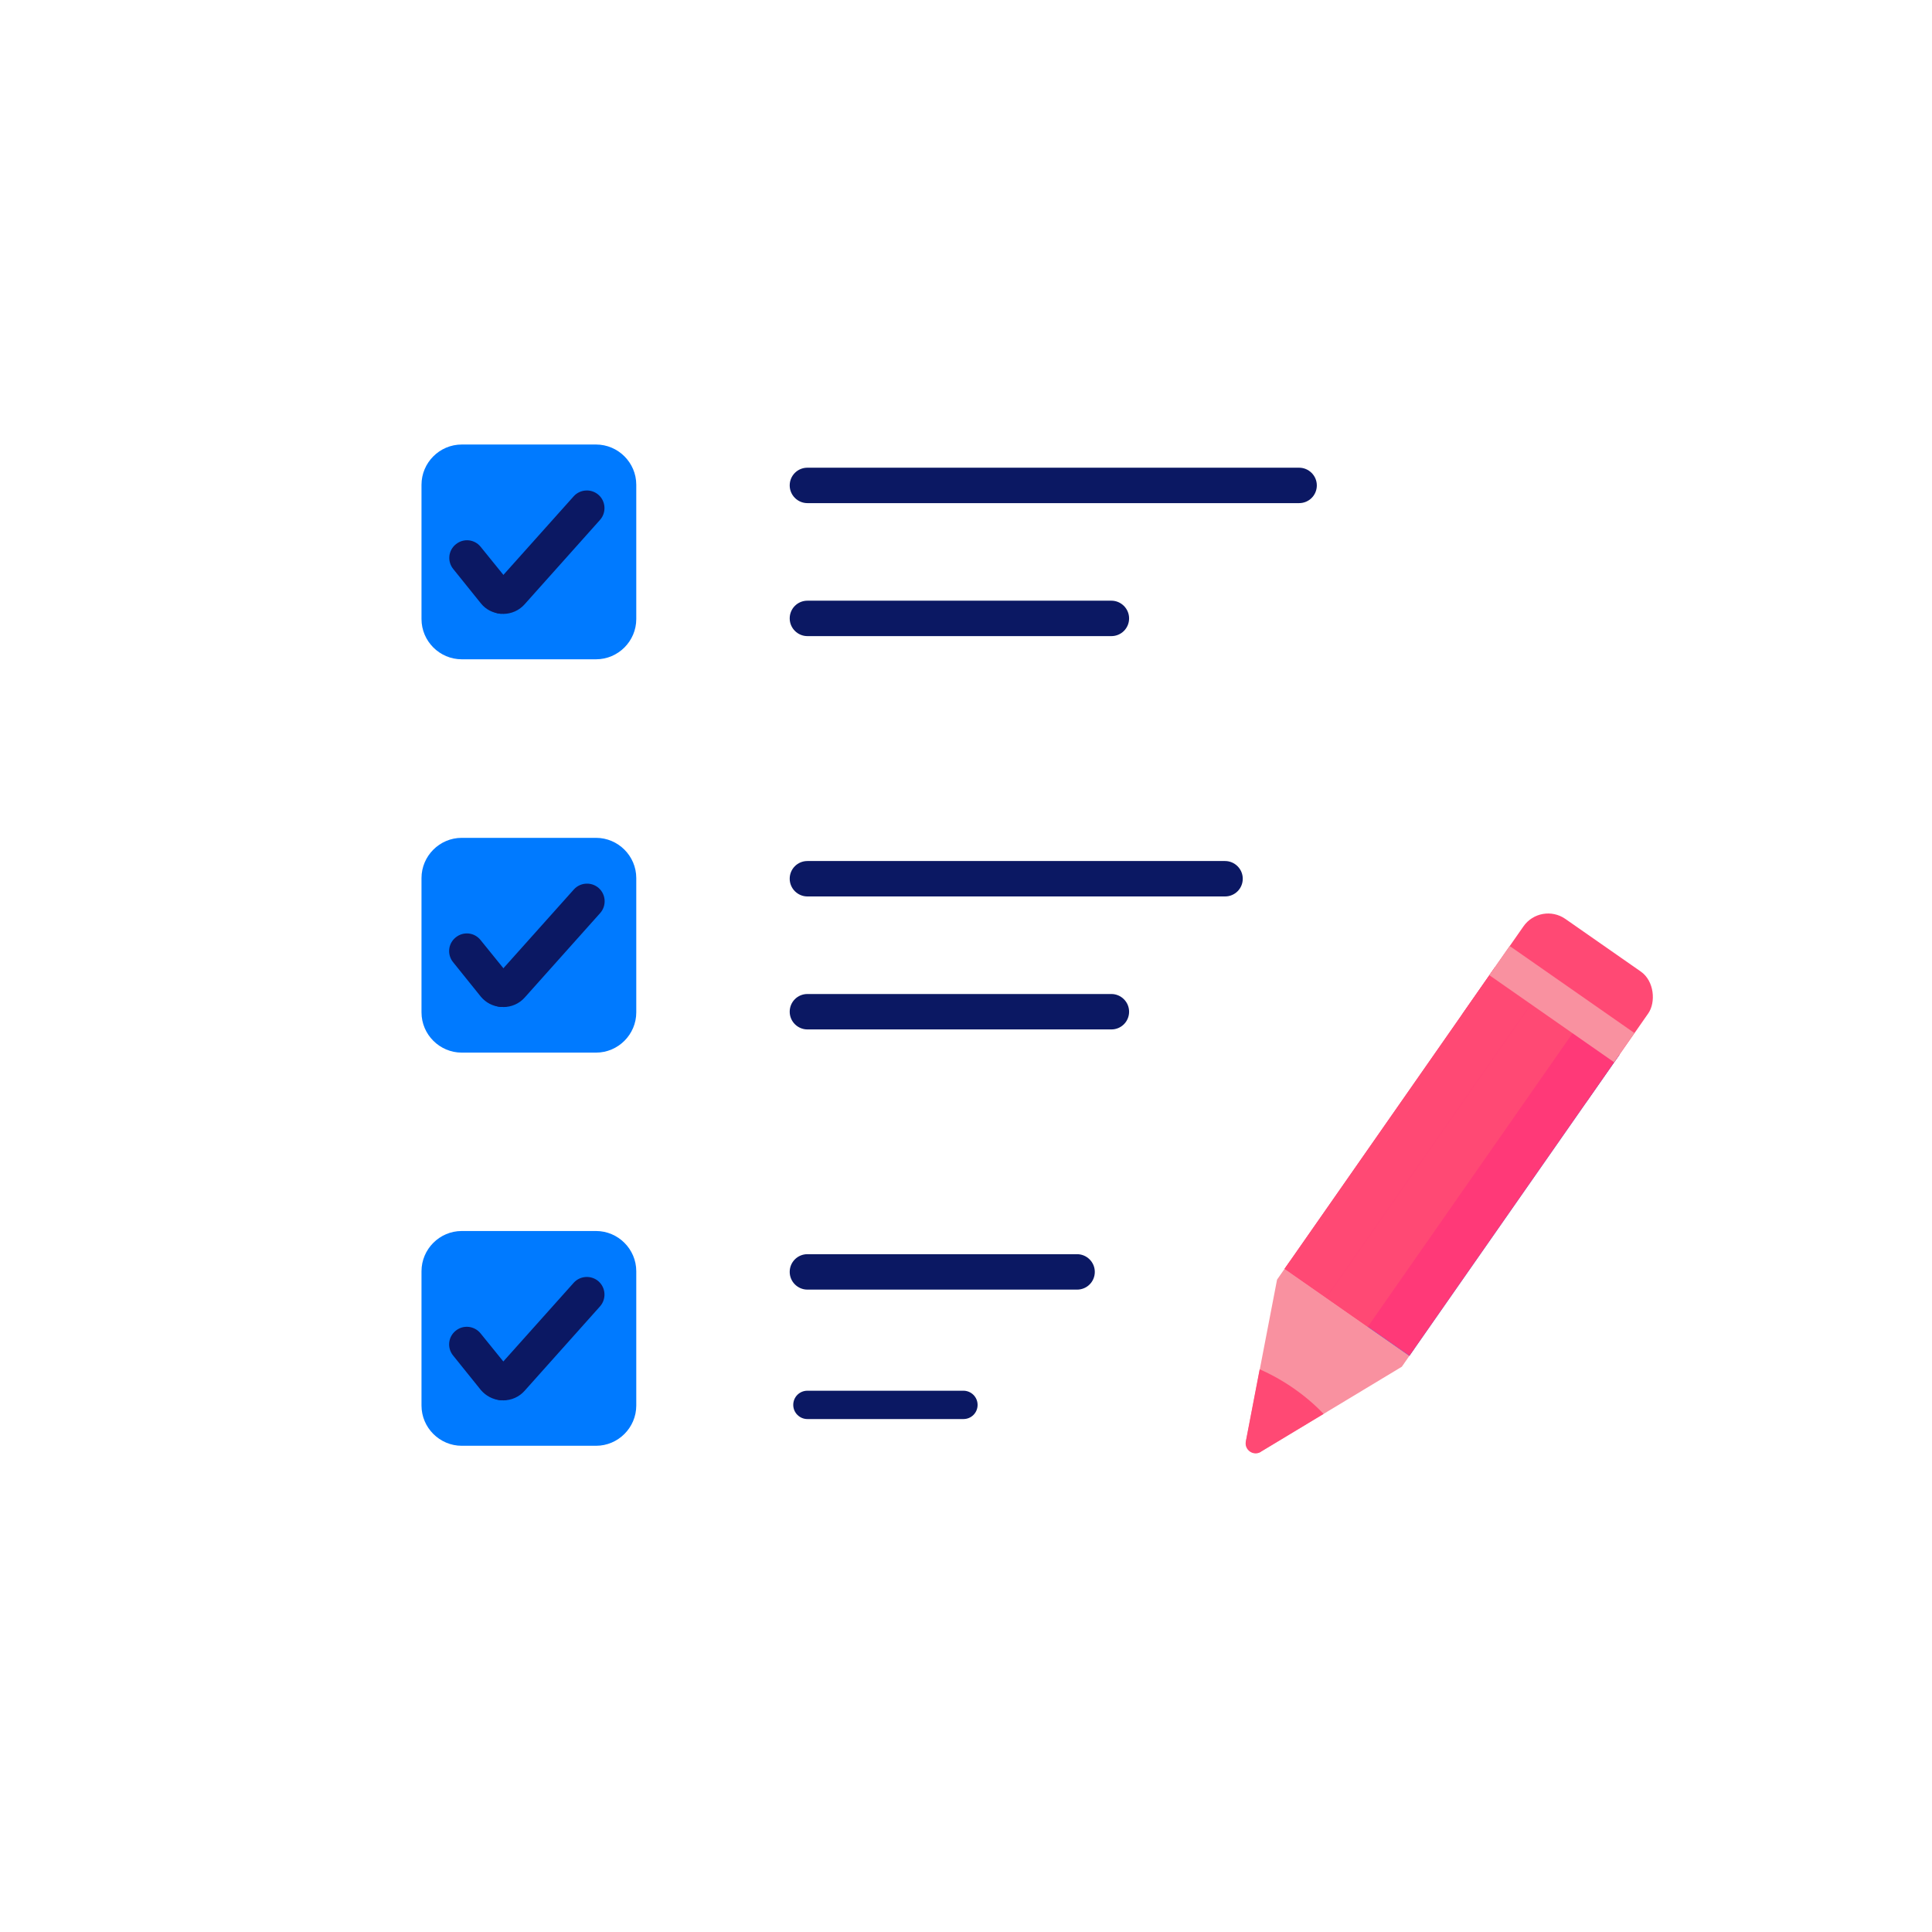 <?xml version="1.0" encoding="UTF-8"?>
<svg id="MJ_Aliwalas" xmlns="http://www.w3.org/2000/svg" viewBox="0 0 120 120">
  <defs>
    <style>
      .cls-1 {
        fill: #ff4974;
      }

      .cls-2 {
        fill: #ff3978;
      }

      .cls-3 {
        fill: #0b1863;
      }

      .cls-4 {
        fill: #f991a0;
      }

      .cls-5 {
        fill: #007aff;
      }
    </style>
  </defs>
  <path class="cls-3" d="M66.9,80.1h-16.75c-.6,0-1.1-.49-1.1-1.1s.49-1.1,1.1-1.1h16.75c.6,0,1.1.49,1.1,1.1s-.49,1.1-1.1,1.1Z"/>
  <path class="cls-3" d="M59.84,88.14h-9.69c-.48,0-.88-.39-.88-.88s.39-.88.88-.88h9.69c.48,0,.88.39.88.88s-.39.88-.88.88Z"/>
  <path class="cls-5" d="M37.02,76.46h-8.34c-1.38,0-2.5,1.13-2.5,2.5v8.34c0,1.38,1.13,2.5,2.5,2.5h8.34c1.38,0,2.5-1.13,2.5-2.5v-8.34c0-1.38-1.13-2.5-2.5-2.5Z"/>
  <g>
    <path class="cls-3" d="M31.24,86.97s-.11,0-.14,0c-.6-.05-1.05-.57-1.01-1.17.04-.53.46-.95.97-1.01l4.57-5.11c.4-.45,1.1-.49,1.55-.09.45.4.49,1.1.09,1.55l-4.69,5.25c-.34.38-.82.59-1.33.59Z"/>
    <path class="cls-3" d="M31.18,86.97s-.06,0-.1,0c-.47-.04-.9-.27-1.21-.63l-1.73-2.15c-.38-.47-.31-1.16.17-1.54.47-.38,1.16-.3,1.54.17l1.62,2c.5.13.85.62.81,1.15-.05.57-.53,1-1.09,1Z"/>
  </g>
  <path class="cls-3" d="M80.69,31.25h-30.54c-.6,0-1.1-.49-1.1-1.1s.49-1.1,1.1-1.1h30.54c.6,0,1.1.49,1.1,1.1s-.49,1.1-1.1,1.1Z"/>
  <path class="cls-3" d="M69.03,39.51h-18.88c-.6,0-1.1-.49-1.1-1.1s.49-1.1,1.1-1.1h18.88c.6,0,1.1.49,1.1,1.1s-.49,1.1-1.1,1.1Z"/>
  <path class="cls-3" d="M76.09,55.68h-25.94c-.6,0-1.1-.49-1.1-1.1s.49-1.1,1.1-1.1h25.94c.6,0,1.1.49,1.1,1.1s-.49,1.1-1.1,1.1Z"/>
  <path class="cls-3" d="M69.03,63.94h-18.88c-.6,0-1.1-.49-1.1-1.1s.49-1.1,1.1-1.1h18.88c.6,0,1.1.49,1.1,1.1s-.49,1.1-1.1,1.1Z"/>
  <path class="cls-5" d="M37.02,52.04h-8.34c-1.38,0-2.5,1.13-2.5,2.5v8.34c0,1.38,1.13,2.5,2.5,2.5h8.34c1.38,0,2.5-1.13,2.5-2.5v-8.34c0-1.38-1.13-2.5-2.5-2.5Z"/>
  <g>
    <path class="cls-3" d="M31.25,62.54s-.13,0-.17,0c-.6-.06-1.04-.6-.98-1.2.05-.52.46-.92.97-.98l4.57-5.11c.4-.45,1.1-.49,1.55-.09.45.4.49,1.1.09,1.55l-4.69,5.25c-.34.38-.82.59-1.33.59Z"/>
    <path class="cls-3" d="M31.18,62.54s-.06,0-.1,0c-.47-.04-.9-.26-1.21-.63l-1.73-2.15c-.38-.47-.31-1.16.17-1.54.47-.38,1.16-.31,1.54.17l1.62,2c.5.13.86.62.81,1.15-.05.57-.53,1-1.09,1Z"/>
  </g>
  <path class="cls-5" d="M37.02,27.61h-8.34c-1.38,0-2.5,1.13-2.5,2.5v8.34c0,1.38,1.13,2.5,2.5,2.5h8.34c1.38,0,2.5-1.13,2.5-2.5v-8.34c0-1.38-1.13-2.5-2.5-2.5Z"/>
  <g>
    <path class="cls-3" d="M31.24,38.12s-.13,0-.17,0c-.6-.06-1.04-.6-.98-1.2.05-.52.46-.92.97-.98l4.57-5.11c.4-.45,1.1-.49,1.55-.09.45.4.49,1.1.09,1.55l-4.69,5.25c-.34.38-.82.59-1.33.59Z"/>
    <path class="cls-3" d="M31.18,38.12s-.06,0-.09,0c-.47-.04-.91-.26-1.21-.63l-1.73-2.15c-.38-.47-.31-1.16.17-1.54.47-.38,1.16-.31,1.54.17l1.62,2c.5.13.85.61.81,1.15-.05.57-.53,1-1.09,1Z"/>
  </g>
  <g>
    <g>
      <path class="cls-4" d="M87.85,83.77l-7.75-5.41-.78,1.12-1.93,10.03c-.1.53.47.93.94.65l8.74-5.27.78-1.12Z"/>
      <rect class="cls-1" x="91.91" y="57.77" width="9.45" height="10.28" rx="1.87" ry="1.87" transform="translate(139.89 169.81) rotate(-145.1)"/>
      <g>
        <rect class="cls-5" x="81.37" y="72.39" width="22.8" height="3.15" transform="translate(-20.97 107.73) rotate(-55.1)"/>
        <rect class="cls-2" x="85.46" y="60.76" width="9.45" height="22.8" transform="translate(122.87 182.94) rotate(-145.1)"/>
        <rect class="cls-1" x="78.78" y="70.58" width="22.8" height="3.15" transform="translate(-20.59 104.84) rotate(-55.1)"/>
        <rect class="cls-1" x="76.2" y="68.78" width="22.8" height="3.15" transform="translate(-20.22 101.95) rotate(-55.1)"/>
      </g>
      <rect class="cls-4" x="92.29" y="61.27" width="9.45" height="2.21" transform="translate(140.89 169.03) rotate(-145.1)"/>
    </g>
    <path class="cls-1" d="M78.31,90.17l3.9-2.35c-.54-.57-1.16-1.1-1.85-1.58s-1.41-.88-2.12-1.19l-.86,4.48c-.1.53.47.93.93.65Z"/>
  </g>
</svg>